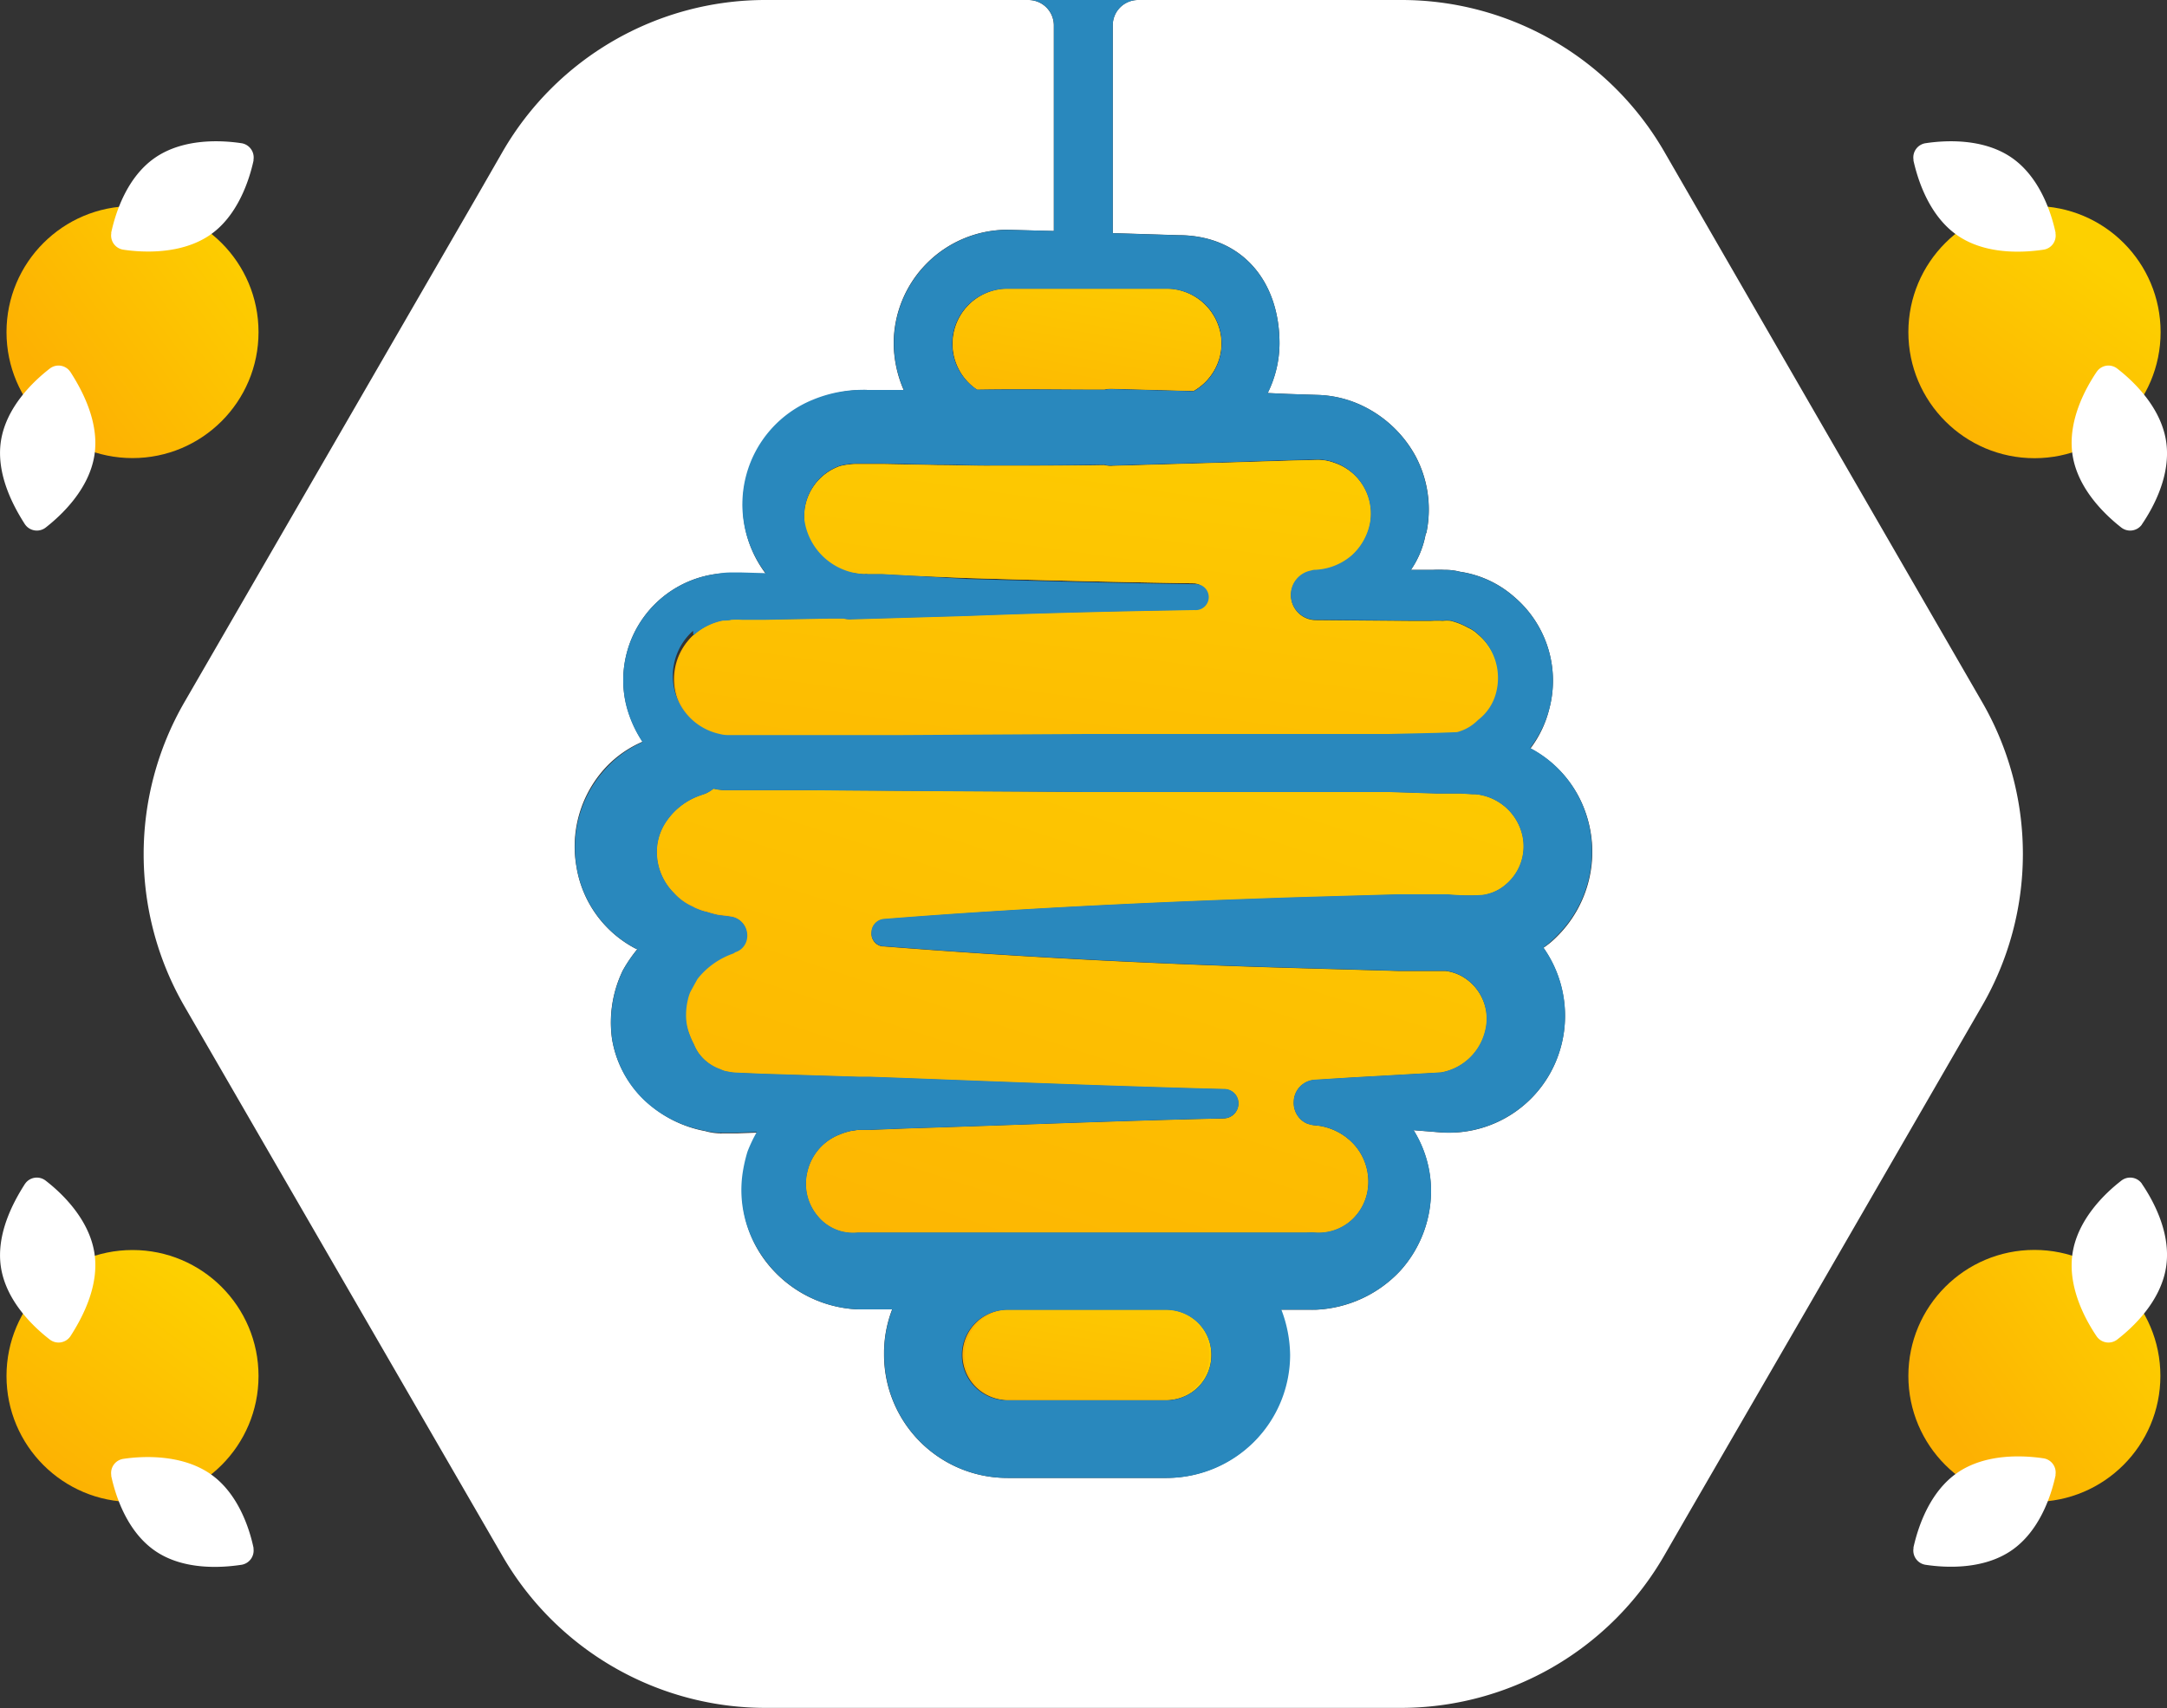 <svg id="Calque_1" data-name="Calque 1" xmlns="http://www.w3.org/2000/svg" xmlns:xlink="http://www.w3.org/1999/xlink" viewBox="0 0 200 157.68"><rect x="0" y="0" width="200" height="157.68" fill="#333333" stroke="none"/><defs><style>.cls-1{fill:url(#Dégradé_sans_nom_12);}.cls-2{fill:url(#Dégradé_sans_nom_12-2);}.cls-3{fill:url(#Dégradé_sans_nom_12-3);}.cls-4{fill:url(#Dégradé_sans_nom_12-4);}.cls-5{fill:#fff;}.cls-6{fill:url(#Dégradé_sans_nom_12-5);}.cls-7{fill:url(#Dégradé_sans_nom_12-6);}.cls-8{fill:url(#Dégradé_sans_nom_12-7);}.cls-9{fill:url(#Dégradé_sans_nom_12-8);}.cls-10{fill:url(#Dégradé_sans_nom_12-9);}.cls-11{fill:url(#Dégradé_sans_nom_12-10);}.cls-12{fill:url(#Dégradé_sans_nom_12-11);}.cls-13{fill:url(#Dégradé_sans_nom_12-12);}.cls-14{fill:#2988bd;}</style><linearGradient id="Dégradé_sans_nom_12" x1="-482.88" y1="447.54" x2="-481.74" y2="447.54" gradientTransform="matrix(20.14, 0, 0, -7.3, 9814.96, 3392.28)" gradientUnits="userSpaceOnUse"><stop offset="0" stop-color="#fdb102"/><stop offset="1" stop-color="#fdd000"/></linearGradient><linearGradient id="Dégradé_sans_nom_12-2" x1="-484.05" y1="452.74" x2="-482.9" y2="452.74" gradientTransform="matrix(21.69, 0, 0, -8.28, 10589.32, 3780.54)" xlink:href="#Dégradé_sans_nom_12"/><linearGradient id="Dégradé_sans_nom_12-3" x1="-494.29" y1="469.51" x2="-493.14" y2="469.51" gradientTransform="matrix(66.68, 0, 0, -22.5, 33021.45, 10618.47)" xlink:href="#Dégradé_sans_nom_12"/><linearGradient id="Dégradé_sans_nom_12-4" x1="-494.52" y1="473.09" x2="-493.37" y2="473.09" gradientTransform="matrix(69.98, 0, 0, -35.82, 34665.82, 17038.97)" xlink:href="#Dégradé_sans_nom_12"/><linearGradient id="Dégradé_sans_nom_12-5" x1="-492.6" y1="460.33" x2="-491.45" y2="460.33" gradientTransform="matrix(16.37, -12.09, -12.09, -16.37, 13809.08, 1711.93)" xlink:href="#Dégradé_sans_nom_12"/><linearGradient id="Dégradé_sans_nom_12-6" x1="-498.56" y1="459.57" x2="-497.42" y2="459.57" gradientTransform="matrix(11.67, -16.7, -16.7, -11.67, 13670.15, -2921.93)" xlink:href="#Dégradé_sans_nom_12"/><linearGradient id="Dégradé_sans_nom_12-7" x1="-499.16" y1="460.1" x2="-498.02" y2="460.1" gradientTransform="matrix(12.09, -16.37, -16.37, -12.09, 13573.62, -2470.19)" xlink:href="#Dégradé_sans_nom_12"/><linearGradient id="Dégradé_sans_nom_12-8" x1="-493.11" y1="461.45" x2="-491.97" y2="461.45" gradientTransform="matrix(16.37, -12.09, -12.09, -16.37, 13655.55, 1627.64)" xlink:href="#Dégradé_sans_nom_12"/><linearGradient id="Dégradé_sans_nom_12-9" x1="-482.92" y1="446.19" x2="-481.76" y2="448.76" gradientTransform="matrix(20.15, 0, 0, -7.3, 9818.43, 3392.16)" xlink:href="#Dégradé_sans_nom_12"/><linearGradient id="Dégradé_sans_nom_12-10" x1="-484.09" y1="451.4" x2="-482.92" y2="453.88" gradientTransform="matrix(21.69, 0, 0, -8.28, 10589.32, 3780.54)" xlink:href="#Dégradé_sans_nom_12"/><linearGradient id="Dégradé_sans_nom_12-11" x1="-494.31" y1="467.88" x2="-493.21" y2="470.5" gradientTransform="matrix(66.69, 0, 0, -22.5, 33024.81, 10618.47)" xlink:href="#Dégradé_sans_nom_12"/><linearGradient id="Dégradé_sans_nom_12-12" x1="-494.57" y1="472.25" x2="-493.34" y2="474.19" gradientTransform="matrix(69.98, 0, 0, -35.82, 34668.8, 17038.97)" xlink:href="#Dégradé_sans_nom_12"/></defs><g id="Groupe_83" data-name="Groupe 83"><path id="Tracé_154" data-name="Tracé 154" class="cls-1" d="M111.8,125.09a4.13,4.13,0,0,1-4.11,4.16H93a4.17,4.17,0,1,1,0-8.34h14.69A4.13,4.13,0,0,1,111.8,125Z"/><path id="Tracé_155" data-name="Tracé 155" class="cls-2" d="M112.72,31.72a5.07,5.07,0,0,1-2.58,4.37l-7.46-.2h-.19a2.1,2.1,0,0,0-.56.07c-3.92,0-7.85-.07-11.75,0a5.08,5.08,0,0,1,2.8-9.3l14.66,0A5.09,5.09,0,0,1,112.72,31.72Z"/><path id="Tracé_156" data-name="Tracé 156" class="cls-3" d="M138.15,64.17a4.69,4.69,0,0,1-1.68,2.56,4.19,4.19,0,0,1-1.95,1.13l-1.91.06-4.4.11s0,0-.11,0H100.29l-17.18.11-8.58,0-4.34,0h-.68l-1.47,0h-.47l-.38,0a2.94,2.94,0,0,1-.78-.11A5.48,5.48,0,0,1,64,58.64a5.72,5.72,0,0,1,2.72-1.37c.24,0,.52,0,.76-.07s.69,0,1,0l2.15,0,5.84-.11,1.4,0a1.9,1.9,0,0,0,.75.07l10.62-.31q10.47-.4,21-.54A1.2,1.2,0,0,0,111.37,55a1.19,1.19,0,0,0-1.16-1.15c-7-.11-14-.28-21-.49L84,53.14,81.37,53h-1.3a.61.61,0,0,0-.27,0,5.63,5.63,0,0,1-.91-.1,5.19,5.19,0,0,1-4.65-4.86,4.93,4.93,0,0,1,3.28-5,6.86,6.86,0,0,1,1.5-.2l2.42,0,5.24.1c1.6,0,3.14.07,4.7.06,3.52,0,7,0,10.53-.06a2.21,2.21,0,0,0,.81.07l10.77-.31,5.43-.17,2.6-.07a4.31,4.31,0,0,1,1.63.28,4.94,4.94,0,0,1,3.32,5.43,5.29,5.29,0,0,1-5,4.47l-.1,0a1,1,0,0,0-.34.07,2.27,2.27,0,0,0-1.88,2.22,2.3,2.3,0,0,0,2.28,2.32h0l8.53.07,2.15,0a9.32,9.32,0,0,1,1.06,0,3,3,0,0,1,.73,0,6.35,6.35,0,0,1,1.56.62,3.36,3.36,0,0,1,1,.68A5.37,5.37,0,0,1,138.15,64.17Z"/><path id="Tracé_157" data-name="Tracé 157" class="cls-4" d="M139,81.63a4.19,4.19,0,0,1-2.22,1,21.48,21.48,0,0,1-3.21-.06H133l-.23,0c-.52,0-.94,0-1.41,0l-2.35,0-9.51.28c-12.63.41-25.27.95-37.91,2a1.25,1.25,0,0,0-1.16,1.16,1.19,1.19,0,0,0,1,1.36h.14c12.64,1,25.28,1.64,37.91,2l9.51.27,1.54,0,.85,0c.68,0,1.74,0,2,0a4.16,4.16,0,0,1,2.26,1,4.48,4.48,0,0,1,1.4,4.61A5.07,5.07,0,0,1,133,99l-8.33.47-3.28.21a2.07,2.07,0,0,0-2,2,2.13,2.13,0,0,0,.62,1.64,2,2,0,0,0,.61.42,4.54,4.54,0,0,0,.66.16h.06l0,0a5.46,5.46,0,0,1,3.75,1.92,5.12,5.12,0,0,1,1.16,3.75,4.71,4.71,0,0,1-1.7,3.22,4.49,4.49,0,0,1-3.21,1,3.81,3.81,0,0,0-.59,0,.14.14,0,0,0-.1,0l-10.29,0,0,0-31.19,0a4.19,4.19,0,0,1-3.66-1.47,4.62,4.62,0,0,1-1-4.13,4.85,4.85,0,0,1,3-3.45,5.48,5.48,0,0,1,1.16-.34c.21,0,.34-.07.61-.07l.92,0,3.63-.14c9.73-.3,19.43-.71,29.14-.92a1.39,1.39,0,0,0,1.33-1.33,1.32,1.32,0,0,0-1.26-1.39H113c-9.74-.25-19.41-.62-29.11-1l-3.62-.13-.92,0-.1,0,0,0-9-.28-2.29-.1a4.06,4.06,0,0,1-.78-.1,2,2,0,0,1-.68-.21,4.13,4.13,0,0,1-2.1-1.6,4.89,4.89,0,0,1-.37-.72l0,0a6.48,6.48,0,0,1-.38-.85,5.81,5.81,0,0,1-.24-.78,5.76,5.76,0,0,1,.07-2.46,2.68,2.68,0,0,1,.21-.68c.13-.28.27-.49.41-.76s.17-.31.27-.47a7.17,7.17,0,0,1,3.32-2.36l.16-.11a1.56,1.56,0,0,0,1.06-1.12,1.77,1.77,0,0,0-1.22-2.12c-.45-.1-1-.14-1.44-.21a9.17,9.17,0,0,1-1-.27,4.51,4.51,0,0,1-.88-.28,2,2,0,0,1-.42-.19,5.12,5.12,0,0,1-1.75-1.27A5.4,5.4,0,0,1,60.63,79a5.06,5.06,0,0,1,.92-3.24,6.27,6.27,0,0,1,3.07-2.32l.52-.18a3.54,3.54,0,0,0,.71-.45,4.36,4.36,0,0,0,1,.14l.59,0,.1,0h2.73l4.27,0,8.61.06,17.18.11h17.23l8.59,0H128c.11,0,.14,0,.25,0l4.37.14,2.22,0,1.09.07a2.57,2.57,0,0,1,.68.06A4.91,4.91,0,0,1,140.47,77,4.59,4.59,0,0,1,139,81.63Z"/><path id="Tracé_158" data-name="Tracé 158" class="cls-5" d="M182.93,92.86l-16,27.7-11,19-2.37,4.11a28.07,28.07,0,0,1-24.29,14H70.67a28.05,28.05,0,0,1-24.28-14L44,139.54l-27-46.68a28.06,28.06,0,0,1,0-28l27-46.7L46.39,14A28,28,0,0,1,70.67,0H94.93a2.35,2.35,0,0,1,2.33,2.33v19l-4.32-.12A10.51,10.51,0,0,0,82.48,31.68,11,11,0,0,0,83.4,36l-1.94,0-1.34,0A12.11,12.11,0,0,0,75,37,10.46,10.46,0,0,0,70.7,53l-.1,0-2.12-.07H67.32A8.54,8.54,0,0,0,66,53a9.89,9.89,0,0,0-8.37,11.22,9.12,9.12,0,0,0,.21,1,10.84,10.84,0,0,0,1.47,3.25,10.13,10.13,0,0,0-3.35,2.32A10.72,10.72,0,0,0,53.2,80a10.4,10.4,0,0,0,5.47,7.58s.09,0,.13.07a13.27,13.27,0,0,0-1.32,1.94,11,11,0,0,0-1,6.29,10,10,0,0,0,3,5.67,11,11,0,0,0,5.6,2.87,5.29,5.29,0,0,0,1.37.21.23.23,0,0,0,.16,0c.48,0,1.11,0,1.4,0l1.92-.07a12.93,12.93,0,0,0-.86,1.8,15.11,15.11,0,0,0-.47,2.12A10.66,10.66,0,0,0,70.35,116a11.3,11.3,0,0,0,8.85,4.88h3.14a11.23,11.23,0,0,0-.75,4.17A11.38,11.38,0,0,0,93,136.44h14.69A11.38,11.38,0,0,0,119,125.08h0a12.18,12.18,0,0,0-.82-4.17H121c.07,0,.1,0,.2,0h.28a11.33,11.33,0,0,0,7.75-3.59,11,11,0,0,0,2.83-7.82,10.63,10.63,0,0,0-1.6-5.16l2.59.21a10.7,10.7,0,0,0,10.6-6.69,10.93,10.93,0,0,0-1.2-10.36,7.63,7.63,0,0,0,1.16-.95,11,11,0,0,0,2.76-11.45,10.59,10.59,0,0,0-5.12-6A10,10,0,0,0,143,65.39a10.15,10.15,0,0,0-3.25-10.29,9.71,9.71,0,0,0-5-2.32,5.34,5.34,0,0,0-1.2-.17h-.2a10.66,10.66,0,0,0-1.13,0h-2a8.49,8.49,0,0,0,1.37-3.35.15.15,0,0,0,.07-.13,10.51,10.51,0,0,0-1-7,11,11,0,0,0-5.36-4.87,10.24,10.24,0,0,0-3.66-.8l-2.76-.09L117,36.28a10.38,10.38,0,0,0,1.09-4.57c0-5.81-3.52-10-9.33-10l-6.06-.19V2.32A2.33,2.33,0,0,1,105.05,0h24.27A28,28,0,0,1,153.6,14l13.33,23.1,16,27.7A28,28,0,0,1,182.93,92.86Z"/><circle id="Ellipse_39" data-name="Ellipse 39" class="cls-6" cx="187.76" cy="127.02" r="11.63"/><circle id="Ellipse_40" data-name="Ellipse 40" class="cls-7" cx="187.77" cy="30.66" r="11.64"/><circle id="Ellipse_41" data-name="Ellipse 41" class="cls-8" cx="12.23" cy="127.03" r="11.63"/><circle id="Ellipse_42" data-name="Ellipse 42" class="cls-9" cx="12.23" cy="30.66" r="11.63"/><path id="Tracé_159" data-name="Tracé 159" class="cls-10" d="M107.64,120.91a4.18,4.18,0,0,1,0,8.35H93a4.18,4.18,0,0,1,0-8.35Z"/><path id="Tracé_160" data-name="Tracé 160" class="cls-11" d="M112.72,31.72a5.07,5.07,0,0,1-2.58,4.37l-7.46-.2h-.19a2.1,2.1,0,0,0-.56.07c-3.92,0-7.85-.07-11.75,0a5.08,5.08,0,0,1,2.8-9.3l14.66,0A5.09,5.09,0,0,1,112.72,31.72Z"/><path id="Tracé_161" data-name="Tracé 161" class="cls-12" d="M119.12,55.05a2.32,2.32,0,0,0,2.29,2.33h0l8.53.06,2.16,0a9.21,9.21,0,0,1,1.05,0,2.56,2.56,0,0,1,.73,0,6,6,0,0,1,1.56.61,3.36,3.36,0,0,1,1,.68,5.4,5.4,0,0,1,1.65,5.33,4.69,4.69,0,0,1-1.68,2.56,4.26,4.26,0,0,1-1.95,1.12l-1.91.07-4.4.1s0,0-.11,0H100.3l-17.19.11-8.58,0-4.34,0h-.68l-1.47,0h-.47l-.38,0a2.94,2.94,0,0,1-.78-.11A5.48,5.48,0,0,1,64,58.64a5.72,5.72,0,0,1,2.72-1.37c.24,0,.52,0,.76-.07s.69,0,1,0l2.15,0,5.84-.11,1.4,0a1.9,1.9,0,0,0,.75.07l10.62-.31q10.47-.4,21-.54A1.2,1.2,0,0,0,111.37,55a1.19,1.19,0,0,0-1.16-1.15c-7-.11-14-.28-21-.49L84,53.14,81.37,53h-1.3a.61.61,0,0,0-.27,0,5.63,5.63,0,0,1-.91-.1,5.19,5.19,0,0,1-4.65-4.86,4.93,4.93,0,0,1,3.28-5,6.86,6.86,0,0,1,1.5-.2l2.42,0,5.24.1c1.6,0,3.14.07,4.7.06,3.52,0,7,0,10.53-.06a2.21,2.21,0,0,0,.81.07l10.77-.31,5.43-.17,2.6-.07a4.31,4.31,0,0,1,1.63.28,4.94,4.94,0,0,1,3.32,5.43,5.29,5.29,0,0,1-5,4.47l-.1,0a1,1,0,0,0-.34.07A2.29,2.29,0,0,0,119.12,55.05Z"/><path id="Tracé_162" data-name="Tracé 162" class="cls-13" d="M80.44,86.07a1.21,1.21,0,0,0,1,1.36h.13c12.65,1,25.29,1.64,37.92,2l9.5.27,1.54,0,.86,0c.67,0,1.73,0,2,0a4.13,4.13,0,0,1,2.25,1,4.47,4.47,0,0,1,1.41,4.61A5.09,5.09,0,0,1,133,99l-8.33.47-3.27.21a2.07,2.07,0,0,0-2,2,2.09,2.09,0,0,0,.62,1.64,1.82,1.82,0,0,0,.61.41,3.66,3.66,0,0,0,.65.17h.07l0,0a5.5,5.5,0,0,1,3.75,1.92,5.12,5.12,0,0,1,1.16,3.75,4.75,4.75,0,0,1-1.7,3.22,4.54,4.54,0,0,1-3.21,1,2.93,2.93,0,0,0-.59,0,.13.13,0,0,0-.1,0l-10.29,0,0,0-31.18,0a4.19,4.19,0,0,1-3.66-1.47,4.57,4.57,0,0,1-1-4.13,4.81,4.81,0,0,1,3-3.45,5.76,5.76,0,0,1,1.16-.35c.21,0,.33-.07.61-.07l.92,0,3.62-.14c9.74-.3,19.44-.71,29.14-.92a1.4,1.4,0,0,0,1.34-1.33,1.33,1.33,0,0,0-1.26-1.39.22.22,0,0,0-.08,0c-9.73-.25-19.4-.63-29.1-1l-3.63-.13-.91,0-.1,0,0,0-9-.28-2.28-.1a4.17,4.17,0,0,1-.79-.1,2.14,2.14,0,0,1-.68-.21A4.2,4.2,0,0,1,64.35,97a4.54,4.54,0,0,1-.37-.73l0,0a7.17,7.17,0,0,1-.62-1.63,5.41,5.41,0,0,1-.11-1.13,6.09,6.09,0,0,1,.18-1.34,3,3,0,0,1,.2-.67c.14-.28.28-.49.42-.76l.26-.48a7.25,7.25,0,0,1,3.33-2.35l.16-.11a1.59,1.59,0,0,0,1.06-1.12,1.78,1.78,0,0,0-1.22-2.12c-.45-.11-1-.14-1.44-.21a9.17,9.17,0,0,1-1-.27,4.83,4.83,0,0,1-.89-.28,2.22,2.22,0,0,1-.41-.2,5,5,0,0,1-1.75-1.26A5.37,5.37,0,0,1,60.63,79a5.05,5.05,0,0,1,.91-3.24,6.24,6.24,0,0,1,3.08-2.32l.51-.18a3.35,3.35,0,0,0,.72-.45,4.36,4.36,0,0,0,1,.14l.59,0,.1,0h2.73l4.27,0,8.61.06,17.18.11h17.23l8.59,0H128c.11,0,.14,0,.25,0l4.37.14,2.22,0,1.09.07a2.57,2.57,0,0,1,.68.06A4.91,4.91,0,0,1,140.47,77,4.59,4.59,0,0,1,139,81.64a4.15,4.15,0,0,1-2.22,1,21.51,21.51,0,0,1-3.21-.06H133l-.23,0c-.52,0-.93,0-1.4,0l-2.36,0-9.5.28c-12.63.41-25.28,1-37.92,2A1.26,1.26,0,0,0,80.44,86.07Z"/><path id="Tracé_169" data-name="Tracé 169" class="cls-5" d="M177.72,144.46a1.33,1.33,0,0,1-1.12-1.5.3.3,0,0,0,0-.1c.41-1.84,1.47-5.13,4.07-6.91s6.06-1.6,7.93-1.32a1.32,1.32,0,0,1,1.11,1.5.36.36,0,0,1,0,.1c-.4,1.84-1.47,5.13-4.07,6.91S179.58,144.74,177.72,144.46Z"/><path id="Tracé_170" data-name="Tracé 170" class="cls-5" d="M195.78,109a1.32,1.32,0,0,1,1.86.22.22.22,0,0,1,.05.08c1.06,1.56,2.72,4.59,2.22,7.71s-3,5.49-4.5,6.65a1.32,1.32,0,0,1-1.85-.22l-.06-.08c-1.05-1.56-2.71-4.59-2.21-7.71S194.3,110.14,195.78,109Z"/><path id="Tracé_171" data-name="Tracé 171" class="cls-5" d="M177.72,13.22a1.33,1.33,0,0,0-1.12,1.5.36.36,0,0,1,0,.1c.41,1.84,1.47,5.13,4.07,6.92s6.06,1.59,7.93,1.31a1.31,1.31,0,0,0,1.11-1.5.44.44,0,0,0,0-.1c-.4-1.84-1.47-5.13-4.07-6.91S179.58,12.94,177.72,13.22Z"/><path id="Tracé_172" data-name="Tracé 172" class="cls-5" d="M195.78,48.7a1.33,1.33,0,0,0,1.86-.22.35.35,0,0,0,.05-.08c1.06-1.56,2.72-4.59,2.22-7.71s-3-5.5-4.5-6.66a1.31,1.31,0,0,0-1.85.23l-.06.08c-1.05,1.56-2.71,4.59-2.21,7.71S194.3,47.54,195.78,48.7Z"/><path id="Tracé_173" data-name="Tracé 173" class="cls-5" d="M22.28,144.46A1.33,1.33,0,0,0,23.4,143a.36.36,0,0,1,0-.1C23,141,21.91,137.73,19.31,136s-6.06-1.6-7.93-1.32a1.32,1.32,0,0,0-1.11,1.51.29.29,0,0,0,0,.09c.4,1.84,1.46,5.13,4.07,6.91S20.42,144.74,22.28,144.46Z"/><path id="Tracé_174" data-name="Tracé 174" class="cls-5" d="M4.22,109a1.32,1.32,0,0,0-1.86.22l-.06.08c-1,1.56-2.7,4.59-2.21,7.71s3,5.49,4.5,6.65a1.32,1.32,0,0,0,1.85-.22l.06-.08c1-1.56,2.71-4.59,2.21-7.71S5.7,110.14,4.22,109Z"/><path id="Tracé_175" data-name="Tracé 175" class="cls-5" d="M22.28,13.22a1.33,1.33,0,0,1,1.12,1.5.44.44,0,0,0,0,.1C23,16.66,21.91,20,19.31,21.74s-6.06,1.59-7.93,1.31a1.32,1.32,0,0,1-1.11-1.5.36.36,0,0,1,0-.1c.4-1.84,1.46-5.13,4.07-6.91S20.42,12.94,22.28,13.22Z"/><path id="Tracé_176" data-name="Tracé 176" class="cls-5" d="M4.22,48.7a1.33,1.33,0,0,1-1.86-.22L2.3,48.4c-1-1.56-2.7-4.59-2.21-7.71s3-5.5,4.5-6.66a1.31,1.31,0,0,1,1.85.23l.06.08c1,1.56,2.71,4.59,2.21,7.71S5.7,47.54,4.22,48.7Z"/><path id="Tracé_177" data-name="Tracé 177" class="cls-14" d="M142.41,87.5a8.23,8.23,0,0,0,1.17-1,11,11,0,0,0,2.76-11.45,10.59,10.59,0,0,0-5.12-6A9.94,9.94,0,0,0,143,65.4a10.14,10.14,0,0,0-3.25-10.29,9.72,9.72,0,0,0-5-2.32,5.51,5.51,0,0,0-1.2-.17h-.21a10.66,10.66,0,0,0-1.13,0h-2a8.58,8.58,0,0,0,1.37-3.35.17.17,0,0,0,.07-.13,10.54,10.54,0,0,0-1-7,10.93,10.93,0,0,0-5.36-4.88,10.24,10.24,0,0,0-3.66-.8l-2.76-.09L117,36.29a10.35,10.35,0,0,0,1.09-4.57c0-5.81-3.52-10-9.33-10l-6.06-.19V2.33A2.34,2.34,0,0,1,105.07,0H94.94a2.34,2.34,0,0,1,2.33,2.32v19L93,21.22A10.51,10.51,0,0,0,82.5,31.68,10.84,10.84,0,0,0,83.42,36l-2,0-1.33,0a12,12,0,0,0-5.09.91,10.43,10.43,0,0,0-4.33,16l-.11,0-2.11-.06H67.34A7.49,7.49,0,0,0,66,53a9.9,9.9,0,0,0-8.38,11.21,9.29,9.29,0,0,0,.21,1.05,11.09,11.09,0,0,0,1.47,3.25A9.94,9.94,0,0,0,56,70.86,10.73,10.73,0,0,0,53.21,80a10.44,10.44,0,0,0,5.48,7.58s.09,0,.13.07a12.33,12.33,0,0,0-1.33,1.94,11.1,11.1,0,0,0-1,6.29,10.07,10.07,0,0,0,2.94,5.67A11,11,0,0,0,65,104.37a5.67,5.67,0,0,0,1.37.2.23.23,0,0,0,.16,0c.48,0,1.1,0,1.4,0l1.92-.07a13.61,13.61,0,0,0-.86,1.81,13.82,13.82,0,0,0-.47,2.12A10.67,10.67,0,0,0,70.37,116a11.28,11.28,0,0,0,8.85,4.88h3.14a11,11,0,0,0-.75,4.17A11.37,11.37,0,0,0,93,136.44h14.7a11.37,11.37,0,0,0,11.37-11.37h0a12.12,12.12,0,0,0-.81-4.17H121a.49.49,0,0,0,.21,0h.28a11.33,11.33,0,0,0,7.75-3.59,11,11,0,0,0,2.83-7.83,10.6,10.6,0,0,0-1.6-5.15l2.59.21a10.71,10.71,0,0,0,10.6-6.7,10.9,10.9,0,0,0-1.2-10.35ZM93,26.66l14.66,0a5.05,5.05,0,0,1,2.5,9.46l-7.46-.2h-.2a2.57,2.57,0,0,0-.55.06c-3.92,0-7.86-.06-11.76,0A5.07,5.07,0,0,1,93,26.66Zm-29,32a5.67,5.67,0,0,1,2.73-1.37c.24,0,.52,0,.76-.07a8.85,8.85,0,0,1,1,0l2.15,0,5.84-.11,1.39,0a2.18,2.18,0,0,0,.76.07l10.62-.31c7-.27,14-.44,21-.55a1.2,1.2,0,1,0,0-2.39c-7-.1-14-.28-21-.48L84,53.14,81.37,53h-1.3a.61.61,0,0,0-.27,0,5.82,5.82,0,0,1-5.56-5,4.92,4.92,0,0,1,3.27-5,7,7,0,0,1,1.5-.21l2.43,0,5.23.11c1.6,0,3.14.07,4.71.06,3.52,0,7,0,10.52-.06a2.51,2.51,0,0,0,.82.07l10.77-.31,5.43-.18,2.6-.06a4.54,4.54,0,0,1,1.63.27,5,5,0,0,1,3.32,5.43,5.45,5.45,0,0,1-1.67,3.11,5.53,5.53,0,0,1-3.35,1.37l-.1,0a1.36,1.36,0,0,0-.35.07,2.29,2.29,0,0,0-1.87,2.22,2.32,2.32,0,0,0,2.28,2.33h0l8.54.07,2.15,0a9.38,9.38,0,0,1,1.06,0,2.49,2.49,0,0,1,.72,0,6.24,6.24,0,0,1,1.57.61,3.55,3.55,0,0,1,1,.68,5.37,5.37,0,0,1,1.64,5.33,4.59,4.59,0,0,1-1.68,2.56,4.18,4.18,0,0,1-1.94,1.12l-1.91.07-4.41.1s0,0-.1,0H100.3l-17.17.1-8.58,0-4.34,0h-.68l-1.47,0h-.47l-.38,0a2.88,2.88,0,0,1-.78-.1,5.48,5.48,0,0,1-4.21-6.52,5.54,5.54,0,0,1,1.74-3Zm43.69,70.61H92.94a4.17,4.17,0,1,1,0-8.34h14.7a4.17,4.17,0,0,1,0,8.34ZM139,81.62a4.06,4.06,0,0,1-2.22,1,21.35,21.35,0,0,1-3.2-.06H133l-.23,0c-.51,0-.93,0-1.4,0l-2.36,0-9.5.27c-12.63.42-25.27,1-37.92,2a1.26,1.26,0,0,0-1.16,1.16,1.21,1.21,0,0,0,1,1.36l.13,0c12.65,1,25.29,1.64,37.92,2l9.5.27,1.54,0,.86,0c.67,0,1.73,0,2,0a4.2,4.2,0,0,1,2.25,1,4.49,4.49,0,0,1,1.41,4.62A5.11,5.11,0,0,1,133,99l-8.32.47-3.28.2a2.08,2.08,0,0,0-2,2,2.12,2.12,0,0,0,.62,1.65,2,2,0,0,0,.61.41,2.94,2.94,0,0,0,.65.16h.07l0,0a5.46,5.46,0,0,1,3.75,1.92,5.12,5.12,0,0,1,1.16,3.75,4.71,4.71,0,0,1-1.7,3.22,4.54,4.54,0,0,1-3.21,1,3.9,3.9,0,0,0-.59,0,.13.13,0,0,0-.1,0l-10.29,0,0,0-31.19,0a4.19,4.19,0,0,1-3.66-1.47,4.62,4.62,0,0,1-1-4.13,4.85,4.85,0,0,1,3-3.45,6.17,6.17,0,0,1,1.16-.35c.21,0,.34-.07.61-.07l.92,0,3.63-.14c9.73-.3,19.44-.71,29.14-.92a1.39,1.39,0,0,0,1.33-1.33,1.32,1.32,0,0,0-1.26-1.39H113c-9.74-.25-19.41-.63-29.11-1l-3.62-.13-.92,0-.1,0,0,0-9-.28-2.28-.1a4.17,4.17,0,0,1-.79-.1,2,2,0,0,1-.67-.21,4.13,4.13,0,0,1-2.1-1.6,4.54,4.54,0,0,1-.37-.73l0,0a6.48,6.48,0,0,1-.38-.85,4.82,4.82,0,0,1-.34-1.91,6.07,6.07,0,0,1,.17-1.34,3.73,3.73,0,0,1,.21-.67c.14-.28.27-.49.41-.76l.27-.48a7.22,7.22,0,0,1,3.32-2.35l.16-.11a1.56,1.56,0,0,0,1.06-1.12,1.77,1.77,0,0,0-1.22-2.12c-.45-.11-1-.14-1.44-.21a9.17,9.17,0,0,1-1-.27,4.51,4.51,0,0,1-.88-.28,2,2,0,0,1-.41-.2,5,5,0,0,1-1.75-1.26A5.31,5.31,0,0,1,60.64,79a4.94,4.94,0,0,1,.92-3.24,6.22,6.22,0,0,1,3.07-2.32l.51-.18a3.75,3.75,0,0,0,.72-.44,5.05,5.05,0,0,0,1,.13l.59,0,.1,0h2.73l4.27,0,8.61.07,17.18.1h17.22l8.58,0H128c.11,0,.14,0,.24,0l4.38.14,2.21,0,1.1.07a2.61,2.61,0,0,1,.68.06A4.91,4.91,0,0,1,140.47,77,4.59,4.59,0,0,1,139,81.62Z"/></g></svg>